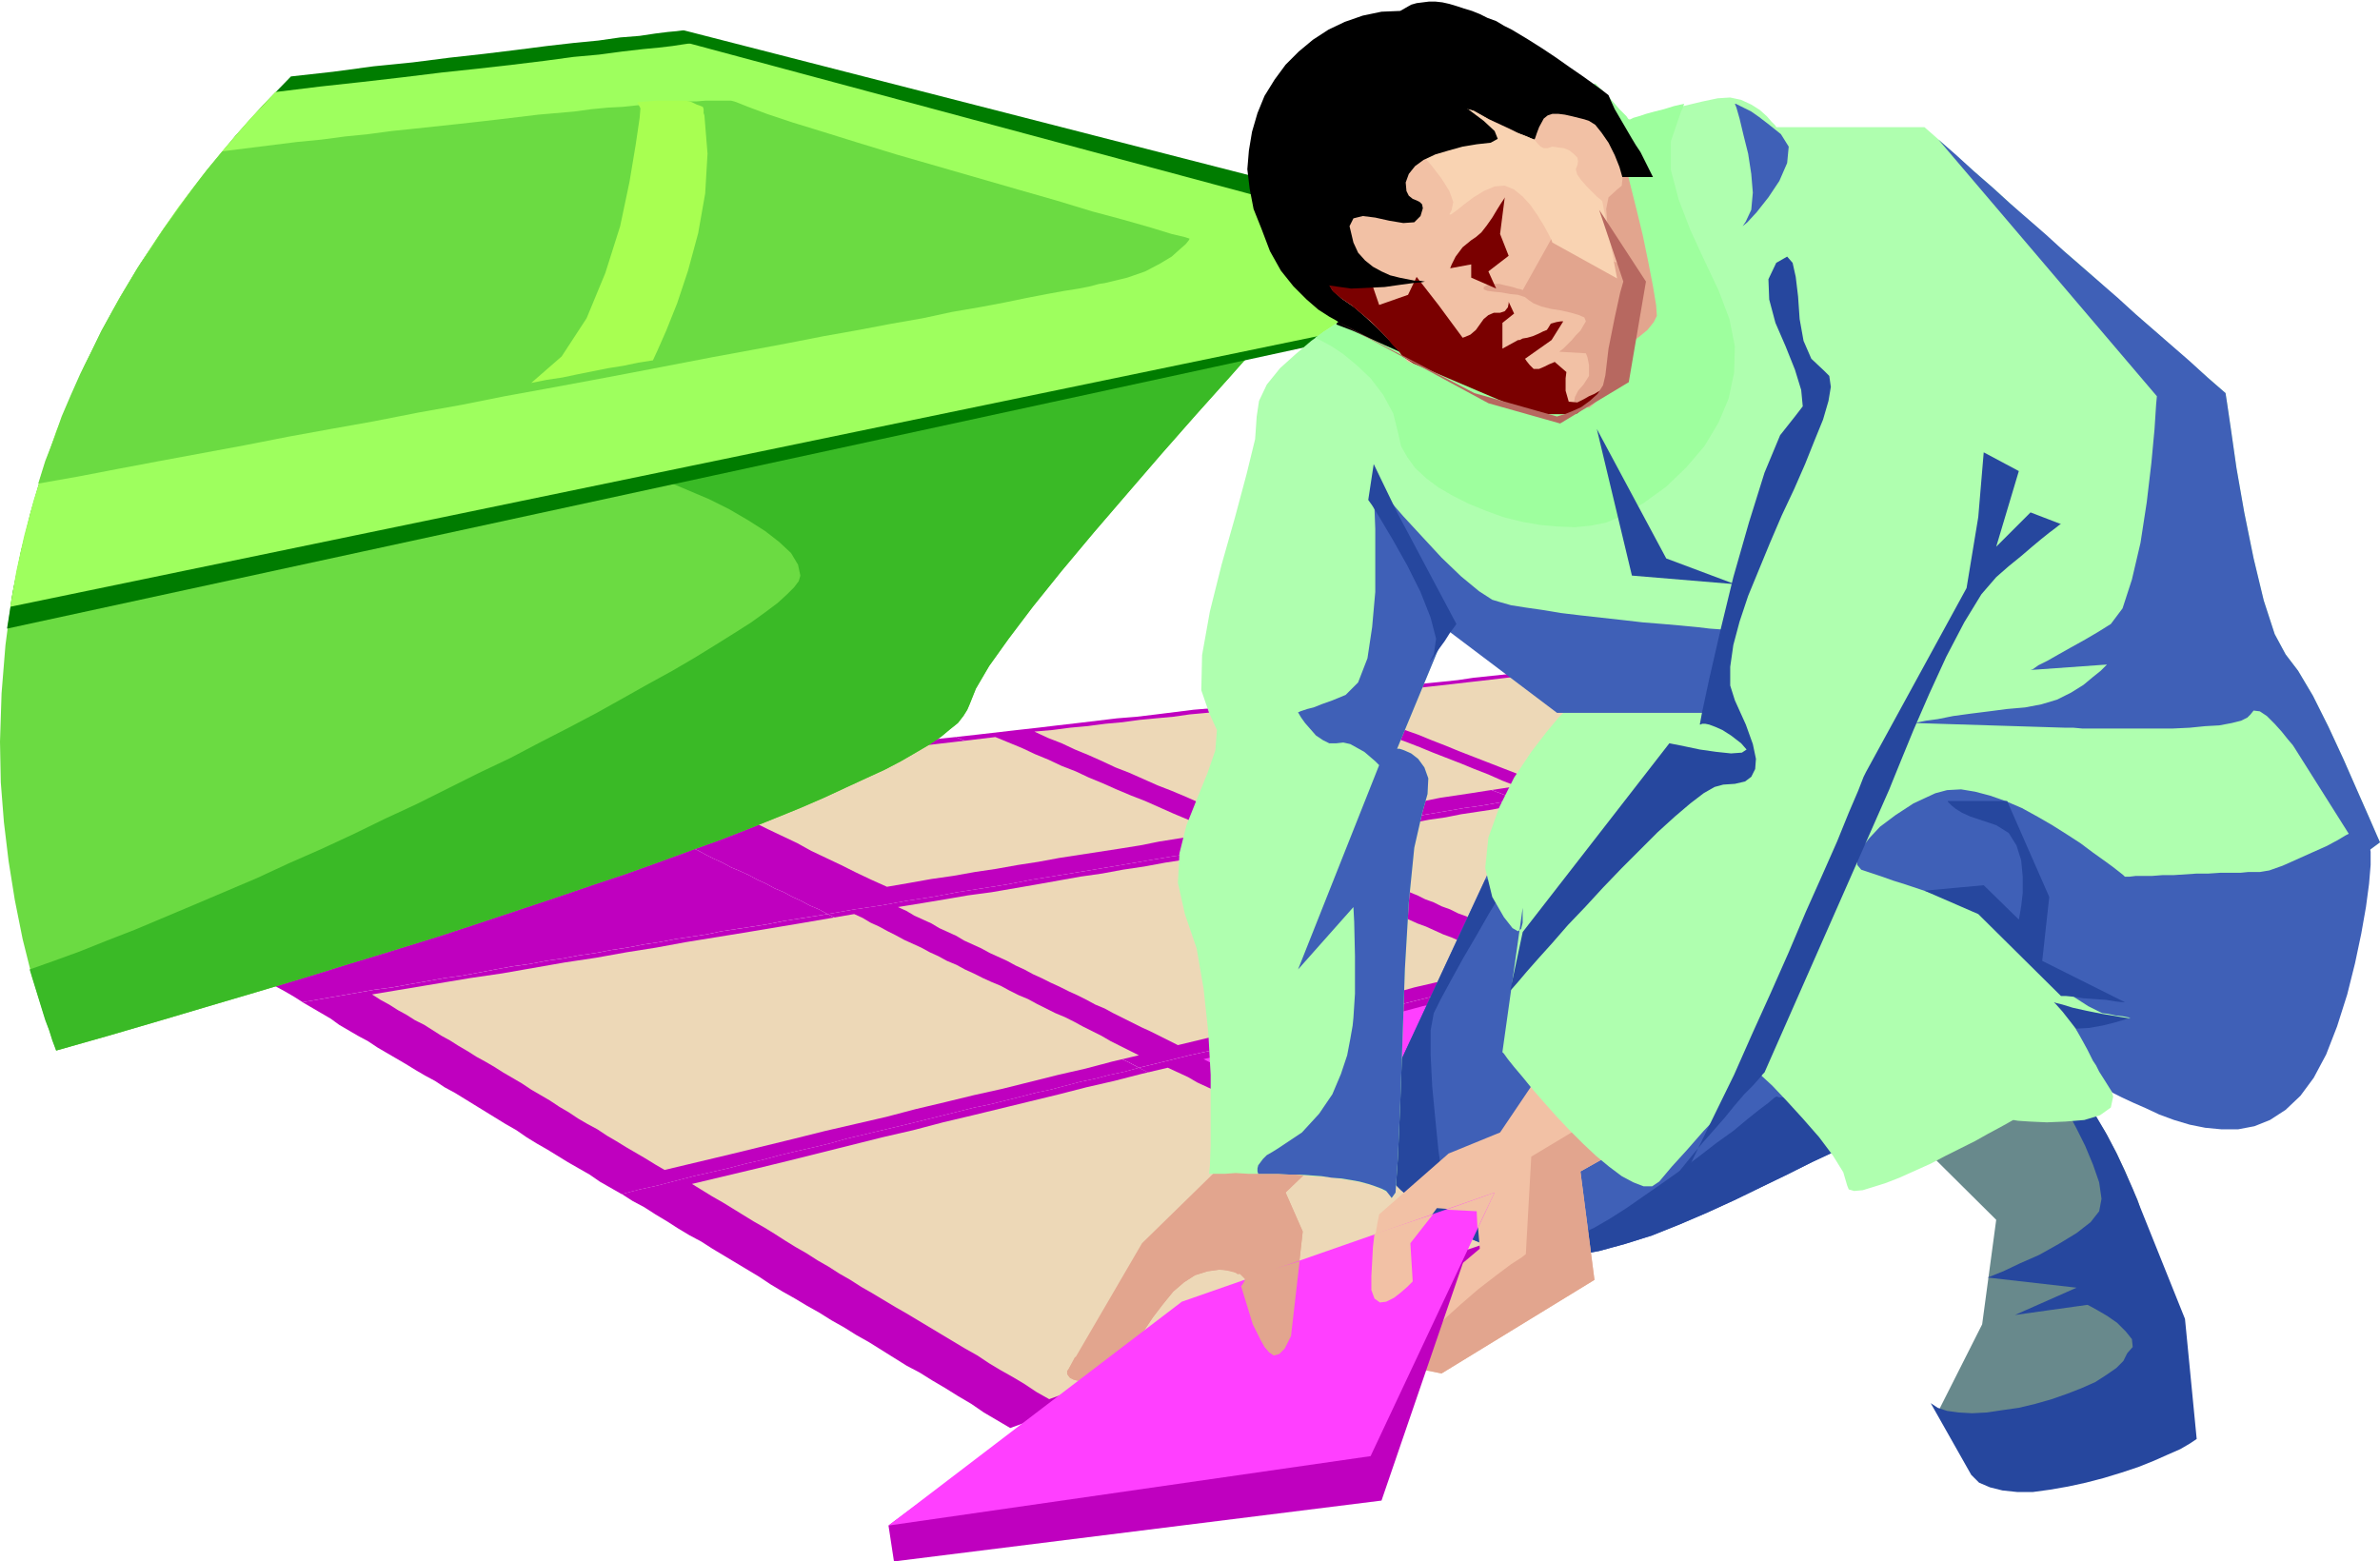 <svg xmlns="http://www.w3.org/2000/svg" fill-rule="evenodd" height="2.002in" preserveAspectRatio="none" stroke-linecap="round" viewBox="0 0 3051 2002" width="3.051in"><style>.pen1{stroke:none}.brush2{fill:#bf00bf}.brush3{fill:#edd8b7}.brush4{fill:#ff3fff}.brush5{fill:#6bdb42}.brush10{fill:#26479e}.brush12{fill:#e2a58e}.brush13{fill:#3f60b7}.brush14{fill:#f2c1a5}.brush17{fill:#000}.brush19{fill:#7a0000}</style><path class="pen1 brush2" d="m46 1078 23-3 22-2 23-3 22-2 23-3 22-2 22-3 22-2 22-3 21-2 22-3 21-2 22-2 21-3 21-2 21-2 21-3 21-2 20-2 21-3 20-2 20-2 21-2 20-3 19-2 20-2 20-2 20-2 19-3 20-2 19-2 19-2 10 5 10 5 10 5 10 5 11 5 10 5 11 5 10 5 11 5 10 5 11 6 10 5 11 5 11 5 10 6 11 5 11 5 11 6 10 5 11 5 11 6 12 5 11 5 11 6 11 5 11 6 12 5 11 6 11 5 11 6 12 5 11 6-19 3-19 3-19 3-20 4-19 3-20 3-20 3-19 4-20 3-20 3-21 4-20 3-21 4-20 3-21 4-21 3-21 4-21 3-21 4-22 3-22 4-21 4-22 4-22 3-22 4-23 4-22 4-23 3-23 4-23 4-23 4-23 4-11-7-12-7-11-6-11-7-12-7-11-7-11-7-11-6-11-7-11-7-11-7-11-6-11-7-11-7-11-6-11-7-11-6-10-6-11-7-10-6-11-6-10-6-10-6-10-7-11-6-10-6-10-6-10-6-10-6-10-7-10-6-10-6z"/><path class="pen1 brush2" d="m388 1285 23-4 23-4 23-4 23-4 23-3 22-4 23-4 22-4 22-3 22-4 21-4 22-4 22-3 21-4 21-3 21-4 21-3 21-4 20-3 21-4 20-3 21-4 20-3 20-3 19-4 20-3 20-3 19-3 20-4 19-3 19-3 19-3 12 6 12 6 12 5 11 6 12 6 12 6 12 6 12 6 12 5 12 6 12 6 12 6 13 6 12 6 12 6 12 6 13 6 13 6 12 7 13 6 13 6 13 7 13 6 12 7 13 6 13 7 13 6 13 7 13 6 14 7 13 6 13 7-18 5-19 4-19 5-19 4-19 5-19 5-19 4-19 5-20 5-20 5-20 4-20 5-20 5-20 5-20 5-21 5-21 5-21 5-21 5-21 6-21 5-22 5-21 5-22 6-22 5-23 6-22 5-22 5-23 6-23 6-23 5-23 6-14-8-14-8-13-9-14-8-14-8-13-8-13-8-14-8-13-8-13-9-14-8-13-8-13-8-13-8-13-8-13-8-13-7-12-8-13-7-12-7-13-8-12-7-12-7-12-7-12-8-13-7-12-7-12-7-11-8-12-7-12-7-12-7z"/><path class="pen1 brush2" d="m797 1531 23-6 23-5 23-6 23-6 22-5 22-5 23-6 22-5 22-6 21-5 22-5 21-5 21-6 21-5 21-5 21-5 21-5 20-5 20-5 20-5 20-5 20-4 20-5 20-5 19-5 19-4 19-5 19-5 19-4 19-5 19-4 18-5 14 7 14 7 14 7 13 7 14 7 14 7 14 7 14 7 14 7 14 7 14 7 14 7 15 7 14 7 14 7 15 7 14 7 15 8 15 7 15 8 14 7 15 8 16 7 15 8 15 8 15 7 15 8 16 8 15 8 15 8 16 8 15 8-35 13-36 13-36 13-37 13-37 13-38 14-38 14-39 14-40 14-40 14-41 15-42 15-42 15-42 16-44 15-44 16-17-10-17-10-16-11-17-10-16-10-17-10-16-10-17-9-16-10-16-10-16-10-16-9-16-10-16-9-16-10-16-9-15-9-16-9-15-9-15-10-15-9-15-9-15-9-15-9-14-9-15-8-15-9-14-9-15-9-14-9-15-8-14-9zm-81-528 34-4 34-4 34-4 33-4 33-4 33-4 32-3 32-4 32-3 31-4 31-3 31-4 30-3 30-4 30-3 29-3 10 4 10 5 10 4 10 4 10 4 10 5 10 4 11 4 10 4 10 5 10 4 10 4 11 5 10 4 10 5 10 4 11 5 10 4 11 5 11 4 11 5 10 4 11 5 11 5 11 4 11 5 11 5 11 5 10 4 11 5 11 5 11 5-28 5-29 4-30 5-29 5-30 5-30 5-31 5-31 5-31 6-32 5-32 5-32 6-33 5-33 6-34 5-34 6-11-6-12-5-11-6-11-5-11-6-12-5-11-6-11-5-11-6-11-5-12-5-11-6-11-5-10-5-11-6-11-5-11-5-10-6-11-5-11-5-10-5-11-6-10-5-11-5-10-5-11-5-10-5-11-5-10-5-10-5-10-5-10-5z"/><path class="pen1 brush2" d="m1061 1172 34-6 34-5 33-6 33-5 32-6 32-5 32-5 31-6 31-5 31-5 30-5 30-5 29-5 30-5 29-4 28-5 11 5 11 5 11 5 12 5 11 5 11 5 12 5 11 4 12 5 11 5 12 5 11 5 12 5 11 5 12 5 11 5 12 5 12 6 12 5 12 5 12 5 12 6 13 5 12 5 12 6 12 5 13 6 12 5 13 5 12 5 12 6 13 5-27 6-28 7-27 7-29 7-28 7-29 7-29 7-30 7-30 7-30 8-31 7-31 8-32 8-32 7-32 8-33 8-13-7-13-6-14-7-13-6-13-7-13-6-13-7-13-6-12-7-13-6-13-7-13-6-13-6-12-7-13-6-13-6-12-6-12-6-12-6-13-6-12-6-12-6-12-6-12-5-12-6-12-6-12-6-12-6-11-6-12-5-12-6-12-6z"/><path class="pen1 brush3" d="m477 1275 42-7 42-7 42-7 41-6 40-7 40-7 40-6 39-7 38-6 38-7 37-6 37-6 36-6 36-6 35-6 35-6 11 5 10 6 11 5 11 6 10 5 11 6 11 5 11 5 11 6 11 5 11 6 12 5 11 6 11 5 12 6 11 5 12 5 11 6 12 6 12 5 11 6 12 6 12 6 12 5 12 6 11 6 12 6 12 6 12 7 12 6 12 6 12 6-34 8-34 9-35 8-36 9-36 9-36 8-37 9-38 9-38 10-39 9-39 9-40 10-41 10-41 10-42 10-42 10-12-7-13-8-12-7-12-7-13-8-12-7-12-8-13-7-12-7-12-8-12-7-12-8-12-7-12-7-12-8-12-7-12-7-11-7-12-7-11-6-11-7-12-7-11-7-11-6-11-7-11-7-12-6-11-7-11-6-11-7-11-6-11-7z"/><path class="pen1 brush2" d="m1460 1369 33-8 32-8 32-7 32-8 31-8 31-7 30-8 30-7 30-7 29-7 29-7 28-7 29-7 27-7 28-7 27-6 13 6 13 5 13 6 13 6 13 5 13 6 13 6 13 5 13 6 13 6 13 6 14 5 13 6 13 6 13 5 13 6 14 6 14 6 14 7 14 6 14 6 14 6 14 6 14 7 14 6 14 6 14 6 15 7 14 6 14 6 14 7 14 6-25 9-26 9-25 9-26 10-27 9-27 10-27 10-28 9-28 11-28 10-29 10-29 10-30 11-30 11-30 11-31 11-15-8-16-8-15-8-15-8-16-8-15-8-15-7-15-8-15-8-16-7-15-8-14-7-15-8-15-7-15-8-14-7-15-7-14-7-14-7-15-7-14-7-14-7-14-7-14-7-14-7-14-7-14-7-14-7-13-7-14-7-14-7-14-7z"/><path class="pen1 brush3" d="m887 1518 42-10 42-10 41-10 40-10 40-10 40-10 39-9 38-10 38-9 37-9 37-9 37-9 35-9 35-8 35-9 34-8 13 6 13 6 12 7 13 6 13 6 13 7 12 6 13 6 13 7 13 6 13 7 12 6 13 7 13 7 13 6 13 7 14 7 14 7 14 7 13 7 14 7 14 7 14 7 14 7 14 7 14 7 14 7 14 8 14 7 14 7 15 8 14 7-32 12-33 11-33 12-34 12-34 12-35 13-35 12-36 13-37 13-37 14-38 13-38 14-39 14-39 14-40 14-41 15-16-9-15-10-15-9-16-9-15-9-15-10-16-9-15-9-15-9-15-9-15-9-15-9-14-8-15-9-15-9-14-8-14-9-14-8-14-9-14-8-14-9-14-8-13-8-14-9-13-8-14-8-13-8-13-8-13-8-14-8-13-8-13-8z"/><path class="pen1 brush2" d="m1225 945 27-3 26-3 26-3 27-3 25-3 26-3 25-3 25-3 25-2 25-3 24-3 24-3 24-2 24-3 23-3 23-2 19 7 19 8 20 7 19 8 20 7 19 8 20 7 19 8 10 4 10 4 10 4 11 4 10 4 10 4 10 4 10 4 11 4 10 4 10 4 11 5 10 4 11 4 10 4 11 4-22 4-23 4-22 3-23 4-24 4-23 4-24 4-23 3-25 4-24 4-25 5-24 4-25 4-26 4-25 5-26 4-11-5-11-5-11-5-10-4-11-5-11-5-11-5-11-4-11-5-11-5-10-4-11-5-11-4-11-5-10-4-11-5-10-4-10-5-10-4-11-5-10-4-10-4-10-5-10-4-11-4-10-4-10-5-10-4-10-4-10-4-10-5-10-4z"/><path class="pen1 brush3" d="m844 993 29-3 29-3 28-3 28-3 28-3 28-3 27-3 28-3 27-3 26-3 27-3 26-3 25-3 26-3 25-3 25-3 17 7 17 7 17 8 17 7 17 8 18 7 17 8 17 7 18 8 19 8 18 7 18 8 18 8 19 8 18 8 19 8-24 4-25 4-25 4-25 5-25 4-26 4-26 4-26 4-27 5-26 4-28 5-27 4-28 5-28 4-28 5-29 5-20-9-19-9-20-10-19-9-19-9-18-10-19-9-19-9-18-9-18-9-18-8-17-9-18-9-17-8-17-9-17-9z"/><path class="pen1 brush2" d="m1560 1089 26-4 25-5 26-4 25-4 24-4 25-5 24-4 25-4 23-3 24-4 23-4 24-4 23-4 22-3 23-4 22-4 11 4 10 4 11 4 10 5 11 4 11 4 11 4 10 5 11 4 11 4 11 5 11 4 11 5 11 4 11 5 11 4 11 4 11 4 12 5 11 4 11 5 12 4 11 5 12 4 11 5 12 4 12 5 11 5 12 4 12 5 11 4 12 5-21 5-21 5-21 5-22 5-22 5-22 6-22 5-23 5-22 6-23 5-24 6-23 6-24 5-24 6-24 6-25 6-13-5-12-6-12-5-13-5-12-5-13-6-12-5-12-6-12-5-13-5-12-6-12-5-12-5-12-5-12-6-12-5-11-5-12-5-11-5-12-5-11-5-12-5-11-5-12-5-11-4-12-5-11-5-11-5-12-5-11-5-11-5-11-5z"/><path class="pen1 brush3" d="m1151 1163 31-5 30-5 29-5 30-4 29-5 29-5 28-5 28-5 28-4 27-5 27-4 27-5 26-4 26-5 26-4 26-4 10 4 10 4 10 5 11 4 10 4 10 5 10 4 10 4 10 5 11 5 10 4 10 5 11 5 10 4 11 5 10 5 11 5 11 4 11 5 11 4 11 5 11 4 11 5 11 5 11 4 11 5 11 5 11 5 11 4 11 5 11 5 11 5-24 6-25 6-25 6-25 6-26 6-25 7-27 6-26 6-27 7-27 6-28 7-28 7-28 7-29 7-29 7-29 7-12-6-12-6-12-6-11-5-12-6-12-6-12-6-11-6-12-5-11-6-12-6-11-5-12-6-11-5-12-6-11-5-11-6-11-5-11-6-11-5-11-5-11-6-11-5-11-5-10-6-11-5-11-5-10-6-11-5-11-5-10-6-11-5z"/><path class="pen1 brush2" d="m1938 1253 25-6 24-6 24-6 24-5 23-6 24-6 23-5 22-6 23-5 22-5 22-6 22-5 22-5 21-5 21-5 21-5 12 5 12 5 12 4 12 5 12 5 12 5 12 4 12 5 13 5 12 5 12 4 13 5 12 5 12 5 13 5 12 5 13 5 12 5 13 5 13 5 13 5 13 5 13 5 13 5 13 5 13 5 13 6 13 5 14 5 13 5 14 6 13 5-19 7-20 7-19 7-20 7-20 7-20 8-21 7-20 7-21 8-21 7-22 8-21 7-22 8-22 8-22 8-23 8-14-6-14-7-14-6-14-6-15-7-14-6-14-6-14-6-14-7-14-6-14-6-14-6-14-6-14-7-14-6-14-6-13-6-13-5-13-6-13-6-14-5-13-6-13-6-13-6-13-5-13-6-13-6-13-5-13-6-13-6-13-5-13-6z"/><path class="pen1 brush4" d="m1543 1358 30-7 29-7 29-7 28-7 29-7 28-6 27-7 28-7 27-6 26-7 27-6 26-6 25-7 26-6 25-6 25-6 12 5 11 5 12 5 12 5 11 5 12 5 12 5 12 5 12 6 12 5 12 5 12 5 12 6 12 5 13 6 12 5 12 5 13 6 12 5 13 6 12 5 13 6 12 6 13 5 13 6 12 6 13 5 13 6 13 6 13 5 13 6 13 6-23 8-23 8-23 9-24 8-24 9-24 9-25 9-25 9-26 9-26 9-26 10-26 9-27 10-27 9-28 10-28 10-14-7-14-7-14-7-14-7-14-7-14-7-14-7-14-7-14-7-14-7-13-7-14-6-14-7-13-7-14-6-13-7-13-7-13-6-13-7-13-6-12-7-13-6-13-7-13-6-12-7-13-6-13-7-12-6-13-6-12-7-13-6-12-6z"/><path class="pen1 brush2" d="m1624 900 21-2 22-3 21-2 21-3 20-2 21-3 20-2 20-2 20-3 20-2 20-2 19-2 20-3 19-2 19-2 19-2 18 7 18 6 19 7 18 7 19 7 19 6 19 8 19 7 19 7 18 7 19 7 20 7 19 7 20 7 20 8 20 7-18 3-18 3-19 3-18 2-19 3-19 3-18 3-19 3-20 4-19 3-20 3-19 3-20 4-20 3-20 3-20 4-11-4-10-4-11-4-10-4-11-5-10-4-10-4-11-4-10-4-10-4-10-4-10-4-11-4-10-4-10-4-10-4-19-8-20-7-19-8-20-7-19-8-20-7-19-8-19-7z"/><path class="pen1 brush3" d="m1698 896 19-2 19-3 19-2 18-2 18-2 18-2 18-2 18-2 18-2 17-2 18-2 17-2 17-2 17-2 16-2 17-2 16 6 17 5 16 6 17 6 16 6 16 6 17 7 16 6 17 6 17 6 16 6 17 6 17 7 18 6 17 6 18 6-16 3-16 3-16 2-17 3-16 3-17 3-16 3-17 3-17 2-17 3-17 3-18 3-17 3-18 3-18 3-18 3-18-7-19-8-18-7-18-7-18-7-18-7-17-7-18-7-17-7-17-6-17-7-17-7-18-7-17-6-17-7-17-6zm-372 42 23-2 23-3 22-2 23-3 22-2 22-3 21-2 22-2 21-3 22-2 21-2 20-3 21-2 21-2 20-3 20-2 16 6 16 6 17 7 16 6 17 7 16 7 17 6 17 6 18 7 17 7 18 7 18 7 17 7 18 7 18 8 18 7-19 3-20 3-19 3-20 3-20 3-20 4-20 3-21 3-21 4-20 4-21 3-22 4-21 3-21 4-22 3-22 4-19-8-19-8-19-8-19-8-18-8-19-8-18-7-18-8-18-8-18-7-17-8-18-8-17-7-17-8-18-7-17-8z"/><path class="pen1 brush2" d="m1944 1025 20-4 20-3 20-3 20-4 19-3 20-3 19-3 20-4 19-3 18-3 19-3 19-3 18-2 19-3 18-3 18-3 10 3 10 4 10 3 10 4 10 4 10 3 10 4 10 4 10 4 10 3 11 4 10 4 10 4 10 3 11 4 10 4 11 4 10 4 11 3 11 4 10 4 11 4 11 4 11 4 10 4 11 4 11 4 11 5 10 4 11 4 11 4 11 4-17 4-16 4-17 4-17 4-17 4-18 4-17 4-18 4-17 5-18 4-18 5-19 4-18 5-18 4-19 5-19 4-12-5-11-4-12-5-12-4-11-5-12-5-12-4-11-5-12-4-11-5-12-4-11-5-11-4-12-5-11-4-11-4-11-4-11-5-11-4-11-5-11-4-11-5-11-4-11-4-10-5-11-4-11-4-11-4-10-5-11-4-10-4-11-4z"/><path class="pen1 brush4" d="m2037 1017 18-3 17-3 17-3 17-2 17-3 17-3 16-3 16-2 17-3 16-2 16-3 15-2 16-3 15-2 16-3 15-2 17 6 18 6 17 6 17 6 17 7 18 7 17 6 18 7 18 6 18 7 18 7 19 6 18 7 19 7 18 7 19 7-14 3-14 4-14 3-15 4-14 3-15 3-15 4-15 3-15 4-15 3-16 4-15 4-16 3-16 4-17 4-16 4-20-8-20-8-20-8-19-7-20-8-19-7-19-8-19-7-19-7-19-8-19-7-19-8-18-7-19-7-18-8-18-7z"/><path class="pen1 brush3" d="m1659 1080 22-4 23-3 21-4 22-3 22-4 21-4 21-3 21-4 21-3 20-4 20-3 20-3 20-4 20-3 20-3 19-3 18 7 19 8 18 7 19 7 19 7 19 7 19 8 19 7 20 8 19 8 20 8 19 8 20 8 20 8 21 7 20 8-18 5-18 4-19 5-19 4-19 5-19 5-19 5-20 4-20 5-20 5-20 5-20 5-21 5-21 5-21 5-21 5-11-5-10-5-11-5-10-4-11-5-11-5-10-5-11-4-11-5-10-5-11-4-10-5-11-4-10-5-11-4-10-5-20-8-20-9-20-8-20-9-20-9-19-8-20-9-19-8z"/><path class="pen1 brush2" d="m2301 1166 19-4 19-5 18-4 18-5 19-4 18-5 18-4 17-5 18-4 17-4 18-4 17-4 17-4 17-4 16-4 17-4 11 4 12 4 11 4 11 4 12 5 11 4 12 4 11 4 12 4 11 4 12 4 12 4 11 4 12 4 11 4 12 4 12 4 12 5 11 4 12 5 12 4 12 5 12 4 12 4 12 5 12 4 12 5 12 4 12 5 12 4 12 5 12 4-15 5-14 5-15 6-15 5-16 5-15 6-16 6-15 5-16 6-17 6-16 6-16 6-17 6-17 6-17 6-17 6-13-5-14-6-13-5-14-5-13-5-13-6-13-5-13-5-13-5-13-5-13-5-13-5-13-5-13-5-12-5-13-5-12-5-13-5-12-5-12-5-13-5-12-4-12-5-13-5-12-5-12-4-12-5-12-5-12-5-12-4-12-5-12-5z"/><path class="pen1 brush4" d="m2029 1243 21-5 22-5 21-5 21-5 20-5 21-5 20-5 20-5 20-4 20-5 19-5 19-5 20-4 19-5 18-4 19-5 10 4 11 4 10 4 11 5 11 4 10 4 11 4 11 4 11 4 11 5 10 4 11 4 11 5 11 4 11 5 11 4 11 4 12 5 11 4 11 4 12 5 11 4 11 5 12 4 11 5 12 5 11 4 12 5 12 5 11 4 12 5 12 5-17 6-17 6-18 6-17 6-18 6-18 7-18 6-18 6-18 7-19 7-18 6-19 7-19 7-20 7-19 7-20 7-13-5-12-6-13-5-12-6-13-6-13-5-12-6-13-5-12-6-13-5-12-6-12-6-13-5-12-5-12-6-12-5-12-5-11-5-12-5-12-5-11-5-12-6-12-5-11-5-12-5-11-5-12-5-11-5-11-5-12-4-11-5-11-5zm338-84 17-4 17-4 17-4 17-4 16-4 17-4 16-4 16-4 16-4 15-4 16-3 15-4 15-4 15-3 15-4 15-3 10 3 10 4 10 3 11 4 10 4 10 3 10 4 11 4 10 4 10 3 11 4 10 4 11 4 10 3 11 4 10 4 11 4 10 4 11 4 11 4 10 4 11 4 11 4 11 4 10 4 11 4 11 4 11 3 10 4 11 4 11 4 11 4-13 5-14 5-13 5-14 5-14 5-14 5-14 5-14 5-15 5-14 5-15 5-15 6-15 5-15 6-16 5-15 6-12-5-12-5-11-5-12-5-12-4-12-5-11-5-12-4-12-5-11-4-12-5-11-4-12-5-11-4-12-5-11-4-11-4-12-5-11-4-11-5-11-4-11-5-11-4-11-5-11-4-11-5-11-4-11-4-10-4-11-5-11-4-11-4z"/><path class="pen1 brush5" d="m72 1347 67-19 65-19 64-19 61-18 60-18 58-18 56-17 55-17 52-17 51-17 48-16 47-16 45-15 42-15 41-15 39-14 36-14 35-14 32-13 30-13 28-13 26-12 24-11 21-11 19-11 17-10 15-10 12-10 10-8 7-9 5-8 3-7 8-20 17-29 25-35 31-41 37-46 41-49 43-50 44-51 44-50 43-48 39-44 36-39 30-32 23-25 15-16 5-6L105 477l-24 56-21 57-18 58-15 58-12 60-8 61-5 62-2 62 1 52 4 51 6 50 8 50 10 50 12 48 15 48 16 47z"/><path class="pen1" style="fill:#3aba26" d="m72 1347 67-19 65-19 64-19 61-18 60-18 58-18 56-17 55-17 52-17 51-17 48-16 47-16 45-15 42-15 41-15 39-14 36-14 35-14 32-13 30-13 28-13 26-12 24-11 21-11 19-11 17-10 15-10 12-10 10-8 7-9 5-8 3-7 8-20 17-29 25-35 31-41 37-46 41-49 43-50 44-51 44-50 43-48 39-44 36-39 30-32 23-25 15-16 5-6L659 424l21 36 19 33 16 29 14 24 11 19 8 14 4 8 1 2v-2h7l12 3 16 4 21 6 23 8 25 10 26 11 26 11 26 13 24 14 22 14 18 14 15 14 9 15 3 14-2 7-6 8-9 9-12 11-16 12-18 13-22 14-24 15-26 16-29 17-31 17-32 18-34 19-36 19-37 19-38 20-40 19-40 20-40 20-41 19-41 20-41 19-41 18-41 19-40 17-40 17-38 16-38 16-36 14-35 14-33 12-31 11 4 13 4 13 4 13 4 13 4 13 5 13 4 13 5 13z"/><path class="pen1" style="fill:#007c00" d="m373 98 54-6 52-7 50-5 47-6 45-5 41-5 39-5 35-4 31-3 28-4 25-2 20-3 16-2 11-1 8-1h2l913 234 41 138L9 806l8-50 10-49 12-49 14-48 16-47 19-47 20-46 22-45 24-44 26-43 28-42 30-42 31-40 33-40 35-39 36-37z"/><path class="pen1" style="fill:#9eff5e" d="m353 118 57-7 55-6 52-6 49-6 47-5 44-5 41-5 37-5 33-3 30-4 26-3 21-2 17-2 13-2 7-1h3l897 241 33 108L13 778l8-46 10-45 12-45 14-45 15-44 18-43 19-43 21-42 22-41 24-40 26-40 27-39 29-38 30-37 32-37 33-35z"/><path class="pen1 brush5" d="m285 194 32-4 32-4 32-4 31-3 30-4 30-3 30-4 29-3 28-3 28-3 27-3 26-3 25-3 25-3 23-2 23-2 22-3 21-2 19-1 19-2 18-1 16-2 15-1 14-1h13l12-1h32l4 1 3 1 15 6 24 9 33 11 39 12 45 14 49 15 52 15 52 15 52 15 49 14 46 14 41 11 35 10 26 8 17 4 6 2-1 2-4 5-8 7-10 9-15 9-19 10-23 8-29 7-7 1-11 3-15 3-19 3-22 4-26 5-29 6-32 6-35 6-37 8-40 7-42 8-45 8-46 9-48 9-49 9-52 10-52 10-53 10-54 10-55 10-55 11-56 10-56 11-56 10-55 10-56 11-54 10-54 10-53 10-52 10-51 9 9-29 11-28 10-29 12-28 12-27 14-28 13-27 15-27 15-26 16-27 17-25 17-26 18-25 18-25 19-25 20-24z"/><path class="pen1" style="fill:#a8ff51" d="m817 131 14-1 13-1h35l5 1 3 1 2 1 4 2 3 1 5 2 1 3v5l1 3 4 49-3 51-9 51-13 48-14 42-14 35-11 25-6 13-19 3-19 4-19 3-20 4-20 4-19 4-20 3-20 4 39-34 32-49 24-58 19-60 12-57 8-48 5-34 1-12-4-8z"/><path class="pen1 brush10" d="m2492 1294 324 86v-119l-331-14 7 47z"/><path class="pen1" style="fill:#68898c" d="m2420 1426 139 138-18 134-55 109 62 58 253-108-59-213-2-6-7-15-9-22-12-25-14-26-15-24-15-18-14-11-17-9-21-14-22-18-23-21-21-21-18-20-13-18-7-13-8-3-16 11-20 18-23 24-23 26-20 22-14 17-5 6 37 42z"/><path class="pen1 brush10" d="m2475 1799 52 92 10 10 14 6 16 4 19 2h20l22-3 23-4 23-5 23-6 23-7 21-7 20-8 18-8 16-7 12-7 9-6-15-154-59-147-2-5-6-15-9-20-11-24-13-25-14-24-15-19-14-13-16 12 3 5 7 12 10 19 11 22 10 24 8 23 3 21-3 16-11 14-18 14-23 14-25 14-25 11-21 10-15 6-5 2 114 13-79 35 93-13 4 2 9 5 12 7 13 9 11 11 8 10 1 10-7 8-5 10-9 9-13 9-14 9-18 8-18 7-20 7-21 6-21 5-21 3-20 3-19 1-17-1-15-2-12-4-9-6z"/><path class="pen1 brush12" d="m1598 1463-134 131-95 163-1 5 4 5 8 3 10 1 13-1 13-5 14-9 12-14 12-17 12-18 12-18 13-17 13-16 14-12 14-9 16-5 15-2 12 1 9 2 6 3 4 4 3 3 1 3v69h57l15-134-22-50 102-97-152-37v68z"/><path class="pen1 brush12" d="m1600 1627 2-2v-1l-1-2-1-1v6zm0 86v-27l15 21v1h3l6-1 13-3 10-23 3-43-1-41-1-18-33-54 22-42 62-4-51 50 22 50-15 134h-55zm-222 27-9 17h-1v4l3 5 5 3 9 2h10l12-2 12-6 12-8 11-13 12-17 12-18 12-18 13-17 13-16 14-12 14-9 16-5 7-1 7-1h6l5 1 4 1 4 1 3 1 3 2 13-7v-6l-4-5-7-7-7-6-9-7-9-4-10-3-9 1-8 5-11 11-14 14-15 15-15 16-13 16-10 16-6 13v11l-1 9-7 7-12 6-14 4-15 3-13 2-9 2h-4zm222-54v27h-2v-31l2 4z"/><path class="pen1 brush13" d="m1996 929-250 538 1 2 3 4 5 7 8 10 9 11 11 12 13 13 15 13 16 14 19 13 20 12 21 11 24 10 24 7 26 4 28 2 29-2 32-6 33-9 35-11 35-14 35-15 35-16 35-17 33-16 32-16 30-14 28-12 25-10 21-7 18-3 14 1h12l14-7 15-11 17-15 16-18 17-21 18-23 17-23 17-23 16-23 15-20 14-19 13-15 11-11 9-6h7l1 1-4-2-7-2-11-5-14-5-18-7-20-8-22-10-25-10-27-11-28-11-30-12-32-13-32-13-32-13-33-14-33-13-33-14-33-13-31-13-31-13-30-12-28-11-26-11-24-10-22-9-19-8-16-6-13-6-10-4-6-2-2-1z"/><path class="pen1 brush10" d="m1904 1128-158 339 1 2 3 4 5 7 8 10 9 11 11 12 13 13 15 13 16 14 19 13 20 12 21 11 24 10 24 7 26 4 28 2 29-2 32-6 33-9 35-11 35-14 35-15 35-16 35-17 33-16 32-16 30-14 28-12 25-10 21-7 18-3 14 1h10l-21-5-19-4-19-4-18-4-17-4-16-3-15-3-13-2-12-3-11-2-9-1-8-2-6-1h-4l-3-1h-1l-3 2-7 6-12 9-15 12-18 15-21 15-22 17-24 18-24 17-23 16-23 16-22 14-19 11-17 8-14 5-9 1-17-4-22-6-25-8-25-8-24-7-20-7-13-4-5-2-1-9-3-23-5-35-4-40-4-42-2-40v-32l4-22 9-18 13-24 16-29 17-29 16-28 14-23 9-16 4-6-32 2z"/><path class="pen1 brush14" d="m2131 1443-105 59 18 139-196 120-112-24 161-136-4-48-51-4-33 45 2 49-2 2-5 5-8 7-9 7-9 5-8 1-7-5-3-11-1-32 3-32 4-23 2-10 89-78 66-27 56-83 6 4 16 11 24 15 27 16 27 16 24 11 19 5 9-4z"/><path class="pen1 brush12" d="m2131 1443-105 59 18 139-196 120-31-6 7-11 5-10 4-7 1-7 5-13 14-17 20-18 22-19 22-17 20-15 14-9 5-4 7-125 55-33 29-15 15 4 15 3 14 3 12 2 10 1h9l6-2 3-3z"/><path class="pen1 brush2" d="m1893 1568-378 110-376 278 7 46 625-78 122-356z"/><path class="pen1 brush4" d="m1916 1529-401 140-376 287 618-89 159-338z"/><path class="pen1 brush14" d="m1916 1529-62 22 39 2 1 22 22-46zm-79 28-75 25-2 17-1 19-1 18v18l4 11 7 5 8-1 10-5 9-7 8-7 5-5 2-2-3-49 29-37z"/><path class="pen1 brush12" d="m1666 1617-70 21v3l-2 4-2 3-1 1 15 49 5 10 5 10 5 9 6 7 6 4 7-2 7-7 8-16 11-96z"/><path class="pen1" style="fill:#afffaf" d="m2073 162-2-2-6-5-9-7-12-10-15-11-16-12-18-13-19-13-20-13-21-12-20-10-19-8-19-6-16-3-15 1-13 5-13 8-14 9-17 10-17 11-18 11-19 13-19 13-18 14-17 14-15 15-14 15-12 15-8 16-6 15-2 16 2 16 10 31 13 29 15 27 15 24 14 20 12 15 8 10 3 3-5 3-12 8-18 13-20 17-20 18-17 21-10 21-3 20-2 29-11 45-15 56-17 60-15 60-10 56-1 45 10 29 10 22-2 26-10 29-13 32-14 35-9 36-2 38 9 40 15 44 9 52 6 56 3 54v90l-1 27-1 10h20l14-1 17 1h39l21 1 22 2 20 1 20 3 18 3 16 4 13 5 9 5 5 7 5-7 3-44 3-69 3-85 3-89 5-85 7-70 10-44 7-25 1-20-5-14-8-11-9-7-9-4-6-2h-3l69-167 144 121-6 6-15 18-20 26-22 33-19 38-14 39-4 39 9 37 15 26 11 14 7 4 4-3 2-8v-19l-26 185 2 2 5 7 8 10 11 13 13 16 14 16 16 18 17 18 17 17 17 16 17 14 16 12 15 8 13 5h11l9-6 16-19 20-22 21-24 21-22 19-21 16-17 10-11 4-4 5 5 13 12 18 19 21 23 21 24 18 24 13 21 5 17 2 5 7 2 11-1 13-4 16-5 18-7 20-9 20-9 19-10 20-10 18-9 16-9 13-7 11-6 7-4 2-1 6 1 15 1 22 1 24-1 24-2 20-6 14-10 3-14-5-18-10-20-12-21-14-19-13-17-11-14-8-9-3-3 3 1 8 2 13 4 18 4 20 4 24 4 26 4 27 2h28l28-1 28-4 27-7 25-10 23-14 20-19 16-23 22-43 10-28 2-17-5-8-9-1-9 2-8 3-3 2 84-62-4-9-10-23-15-34-18-41-19-41-20-40-19-32-16-21-14-26-14-43-13-54-12-59-10-57-7-49-5-34-2-13-24-21-24-21-25-22-24-21-24-21-24-21-24-22-24-21-25-21-24-22-24-21-24-22-24-21-24-21-24-22-24-21h-190l-1-2-5-5-6-7-9-8-11-7-13-6-14-3-16 1-19 4-21 5-21 5-21 7-19 5-14 5-10 4-4 1z"/><path class="pen1" style="fill:#9eff9e" d="m2088 153-1-1-2-3-4-4-5-5-6-7-7-8-9-9-9-9-393 213 11 19 11 18 11 16 10 14 8 11 7 8 4 5 2 2h-1l-1 2-3 1-4 3-4 3-6 3-5 4-6 4 6 3 4 2 11 6 15 10 17 14 18 17 16 21 13 24 7 28 3 14 8 14 10 14 14 13 16 12 19 11 20 10 22 9 22 8 24 6 23 4 22 2 23 1 20-2 20-4 17-7 31-18 29-21 26-25 23-27 18-30 13-31 7-33 1-34-7-35-14-37-18-38-18-39-15-39-10-38v-37l12-35 1-3 2-4 1-3 1-3-13 3-13 4-12 3-11 3-9 3-7 2-4 2h-2z"/><path class="pen1 brush13" d="M1613 1505h26l14 1h13l14 1 14 1 13 2 13 1 12 2 11 2 11 3 9 3 8 3 6 3 4 5 3 4 5-7 3-44 3-69 3-85 3-89 5-85 7-70 10-44 7-25 1-20-5-14-8-11-9-7-9-4-6-2h-3l63-152-77-157-16-9 1 10 1 26v81l-4 45-6 40-12 31-16 16-17 7-14 5-10 4-8 2-6 2-3 1-2 1h-1l1 2 3 5 5 7 7 8 7 8 9 6 8 4h9l9-1 9 2 9 5 9 5 7 6 7 6 4 4 1 1-104 262 71-80 1 19 1 44v48l-2 31-1 10-3 17-4 21-8 24-11 26-17 25-22 24-30 20-8 5-7 4-5 5-3 4-3 4-1 4v4l1 3zm1082-206 8 1 9 2 9 1 10 2 10 1 10 2 10 1 11 1 5-2 6-1 7-1h40l12 1 19-4 18-4 18-7 17-8 15-10 15-12 12-14 11-16 22-43 10-28 2-17-5-8-9-1-9 2-8 3-3 2 84-62-4-9-10-23-15-34-18-41-19-41-20-40-19-32-16-21-14-26-14-43-13-54-12-59-10-57-7-49-5-34-2-13-23-20-23-21-23-20-23-20-23-20-23-21-23-20-23-20-23-20-23-21-23-20-23-20-23-21-23-20-23-21-23-20 280 329-1 11-2 31-4 43-6 51-8 52-11 47-12 37-15 20-16 10-17 10-18 10-16 9-14 8-12 6-7 5-3 1 98-7-2 2-6 6-10 8-12 10-16 10-18 9-20 6-21 4-23 2-23 3-24 3-22 3-20 4-15 2-10 2-4 1 193 6h10l11 1h117l21-1 20-2 18-1 16-3 12-3 8-4 4-4 4-5 8 1 9 6 10 10 9 10 8 10 6 7 2 3 70 111-4 2-10 6-15 8-18 8-20 9-18 8-17 6-12 2h-15l-10 1h-26l-15 1h-15l-15 1-15 1h-14l-13 1h-21l-8 1h-6l-2-2-5-4-9-7-11-8-14-10-16-12-17-11-19-12-19-11-20-11-21-9-20-7-19-5-18-3-18 1-15 4-28 13-23 15-20 15-14 15-10 13-6 12 1 9 5 6 6 2 9 3 12 4 14 5 16 5 18 6 18 6 18 7 19 7 17 7 17 8 14 7 13 8 9 8 7 7 3 7 3 9 7 11 10 11 13 12 15 12 16 12 17 11 18 9z"/><path class="pen1 brush13" d="m2708 1401 12 6 15 7 16 7 17 8 19 7 20 6 20 4 21 2h21l21-4 20-8 20-13 19-18 17-23 16-30 14-36 13-41 10-40 8-38 6-34 4-30 2-24v-17l-2-10-64 38-2 1-6 1-9 3-12 4-15 3-16 4-18 4-19 4-20 4-20 2-19 2h-19l-17-1-15-3-13-4-11-7-10-8 6 6 16 15 23 20 25 22 23 21 17 15 7 6-1 1-3 3-6 4-7 5-9 7-10 7-12 8-13 7-14 8-14 8-16 7-16 7-17 5-16 4-17 3-17 1 9 16 6 11 4 8 3 6 4 6 4 8 7 11 10 16z"/><path class="pen1 brush12" d="m2084 214 2 7 5 20 7 28 8 33 7 34 6 31 4 24 1 14-4 8-8 10-11 9-13 10-12 9-11 7-7 4-3 2-115-279 144 29z"/><path class="pen1 brush17" d="m1795 14-24 1-24 5-23 8-21 10-20 13-18 15-17 17-14 19-13 21-9 22-7 24-4 24-2 24 3 25 5 26 10 25 11 29 14 25 16 20 17 17 15 13 14 9 9 5 3 2h-1l-1 1-1 2 21 8 20 9 20 9 18 8 16 8 12 6 8 4 3 2 191-243h97l-16-32-2-3-4-6-6-10-7-12-7-12-7-12-5-11-3-7-9-7-11-8-14-10-16-11-17-12-18-12-19-12-20-12-10-5-10-6-11-4-10-5-10-4-10-3-9-3-10-3-9-2-9-1h-8l-8 1-8 1-7 2-7 4-7 4z"/><path class="pen1 brush14" d="m1805 464 6 2 16 6 23 9 27 9 28 9 25 8 20 6 12 1h7l9 1 10 2 11 2 9 3 8 2 5 1 2 1 2-2 6-4 9-7 10-9 10-11 9-13 6-14 2-15 2-32 4-29 4-21 2-8-28-73-1-6-1-14 3-15 11-10 6-5 1-10-4-14-6-15-8-16-9-13-8-10-8-5-6-2-8-2-8-2-9-2-8-1h-8l-6 2-5 4-6 11-3 8-2 6-1 2-3-1-7-3-10-4-12-6-13-6-13-6-11-6-9-5-11-3-15 1-19 4-19 5-19 6-15 5-11 4-4 2-4 3-9 9-14 13-15 16-14 18-12 17-7 17v14l2 13-1 14-2 15-1 16-1 14 3 14 7 13 12 11 16 11 15 13 14 13 13 13 11 12 9 10 5 7 2 2z"/><path class="pen1 brush12" d="m2037 523 6-5 6-6 7-8 6-9 6-10 5-10 3-12 1-12 2-29 4-26 4-21 2-12-6-11-5-8-4-5-1-2-83-33-38 68-2-1-5-1-6-2-9-2-8-2h-8l-7 1-5 3v3l5 2 8 1 10 1 11 2 10 1 9 3 5 4 6 4 10 4 12 3 13 2 13 3 10 3 7 3 2 5-3 5-4 7-6 6-5 6-6 6-5 5-4 3-1 1 34 2 2 5 2 10v14l-7 11-7 8-4 8-1 5v2l1 1 4 1 6 2 8 3z"/><path class="pen1" style="fill:#f9d3b2" d="m1967 179-5-2-7-3-11-4-11-5-13-6-12-6-10-6-9-5-8-2h-11l-13 2-15 3-15 4-15 4-14 5-11 4 8 7 12 12 14 15 14 16 13 17 10 16 5 14-2 10-3 6h2l7-5 10-8 12-9 13-8 14-6 13-1 12 5 11 9 10 11 9 13 8 13 6 11 4 8 1 3 83 46-19-99-2-2-5-4-6-6-7-7-7-8-5-7-2-7 2-5 1-5-1-5-5-5-5-4-7-3-8-1-7-1-6 2h-5l-4-2-4-4-4-5z"/><path class="pen1 brush19" d="m1967 532 6-1h43l6-1 37-33h-1l-2 1-3 2-4 2-5 3-7 3-7 4-8 4-11-1-4-14v-16l1-8-15-13-2 1-5 2-6 3-7 3h-7l-5-5-4-5-2-3 34-24 15-24h-3l-6 1-7 2-3 5-2 3-5 2-6 3-7 3-7 2-6 1-4 2h-2l-20 11v-33l15-12-7-15v2l-1 5-4 5-6 2h-8l-7 3-6 5-5 7-5 7-7 6-7 3-3 1-31-42-28-36-11 23-37 13-11-32-54-72h-1l-1 12-1 13-2 14v13l1 12 3 12 7 11 11 9 12 8 12 10 12 10 11 11 10 10 8 10 8 8 5 7 14 9 155 66z"/><path class="pen1 brush13" d="M1996 914h213l8-106h-3l-8-1-14-1-17-2-21-2-23-2-25-2-26-3-27-3-27-3-25-3-24-4-21-3-19-3-14-4-10-3-17-11-23-19-25-24-25-27-24-26-20-23-13-15-5-6 84 182 151 114z"/><path class="pen1 brush10" d="m1952 1195 188-242 5 1 15 3 19 4 21 3 19 2 14-1 6-4-7-8-13-10-11-7-9-4-8-3-5-1h-4l-2 1h-1l3-16 9-42 14-61 17-70 20-70 20-64 20-48 19-24 10-13-2-21-8-26-12-30-13-30-8-30-1-26 10-21 14-8 7 8 4 18 3 25 2 29 5 28 10 23 16 15 7 7 2 14-3 18-7 24-11 27-12 30-14 32-16 34-15 35-14 34-14 34-11 33-8 30-4 28v24l6 19 14 31 9 25 4 19-1 13-5 10-8 6-13 3-15 1-11 3-14 8-17 13-20 17-22 20-23 23-23 23-24 25-23 25-22 23-20 23-18 20-15 17-11 13-7 8-3 3 16-75zm310 180 160-363 4-10 11-27 16-39 20-46 22-48 23-44 22-36 19-22 16-14 16-13 14-12 12-10 10-8 8-6 5-4 2-1-39-15-44 44 29-97-45-24-7 83-15 91-129 236-3 6-7 18-12 28-15 37-19 43-21 47-22 52-23 52-24 53-23 52-23 47-21 43-18 37-16 28-12 18-8 6-3-2v-6l5-9 7-11 9-14 12-16 13-16 14-17 15-17 14-16 13-16 12-14 11-11 8-9 5-6 2-2zm380-98-106-105-69-30 76-7 45 44 1-5 2-12 2-17v-21l-2-21-6-19-10-16-16-10-18-6-15-5-11-5-8-5-5-4-3-3-2-2v-1h76l54 123-9 82 106 53h-3l-9-1-12-2-14-1-15-1-13-2-10-1h-6zm-775-477-76-143-30-62-7 46 5 7 11 18 16 27 18 32 17 34 13 33 7 27-3 20-5 9v1l4-6 7-10 8-11 7-11 6-8 2-3z"/><path class="pen1" style="fill:#b76860" d="m1716 413 174 91 106 30 3-1 7-2 10-4 11-5 11-8 10-9 7-11 3-13 4-34 8-40 7-32 4-14-31-92 60 92-22 129-88 53-92-26-192-104z"/><path class="pen1 brush13" d="m2224 133 2 5 4 14 5 21 6 24 4 26 2 24-2 22-7 15-4 6 6-5 12-13 15-19 14-21 10-23 2-21-10-16-15-12-13-10-10-7-8-4-6-3-4-2-2-1h-1z"/><path class="pen1 brush10" d="m2047 550 45 188 132 11-88-33-89-166z"/><path class="pen1 brush19" d="m1859 344 2-5 5-10 9-12 11-9 6-4 7-6 7-9 7-10 6-10 5-8 4-6 1-2-6 47 11 28-26 20 10 22-32-14v-17l-27 5z"/><path class="pen1 brush17" d="m1626 306 1 3 4 9 8 12 13 13 19 13 26 9 35 5 43-2 21-3 15-2 11-1 5-1h1-2l-5-1h-7l-10-2-10-2-12-3-11-5-11-6-10-8-9-10-6-13-5-21 5-10 12-3 16 2 18 4 18 3 14-1 8-8 3-10-1-5-3-3-4-2-5-2-5-4-3-6-1-11 4-11 8-10 11-8 15-7 17-5 18-5 18-3 18-2 9-5-4-10-14-13-20-15-22-14-20-12-15-9-6-3-193 204z"/></svg>
